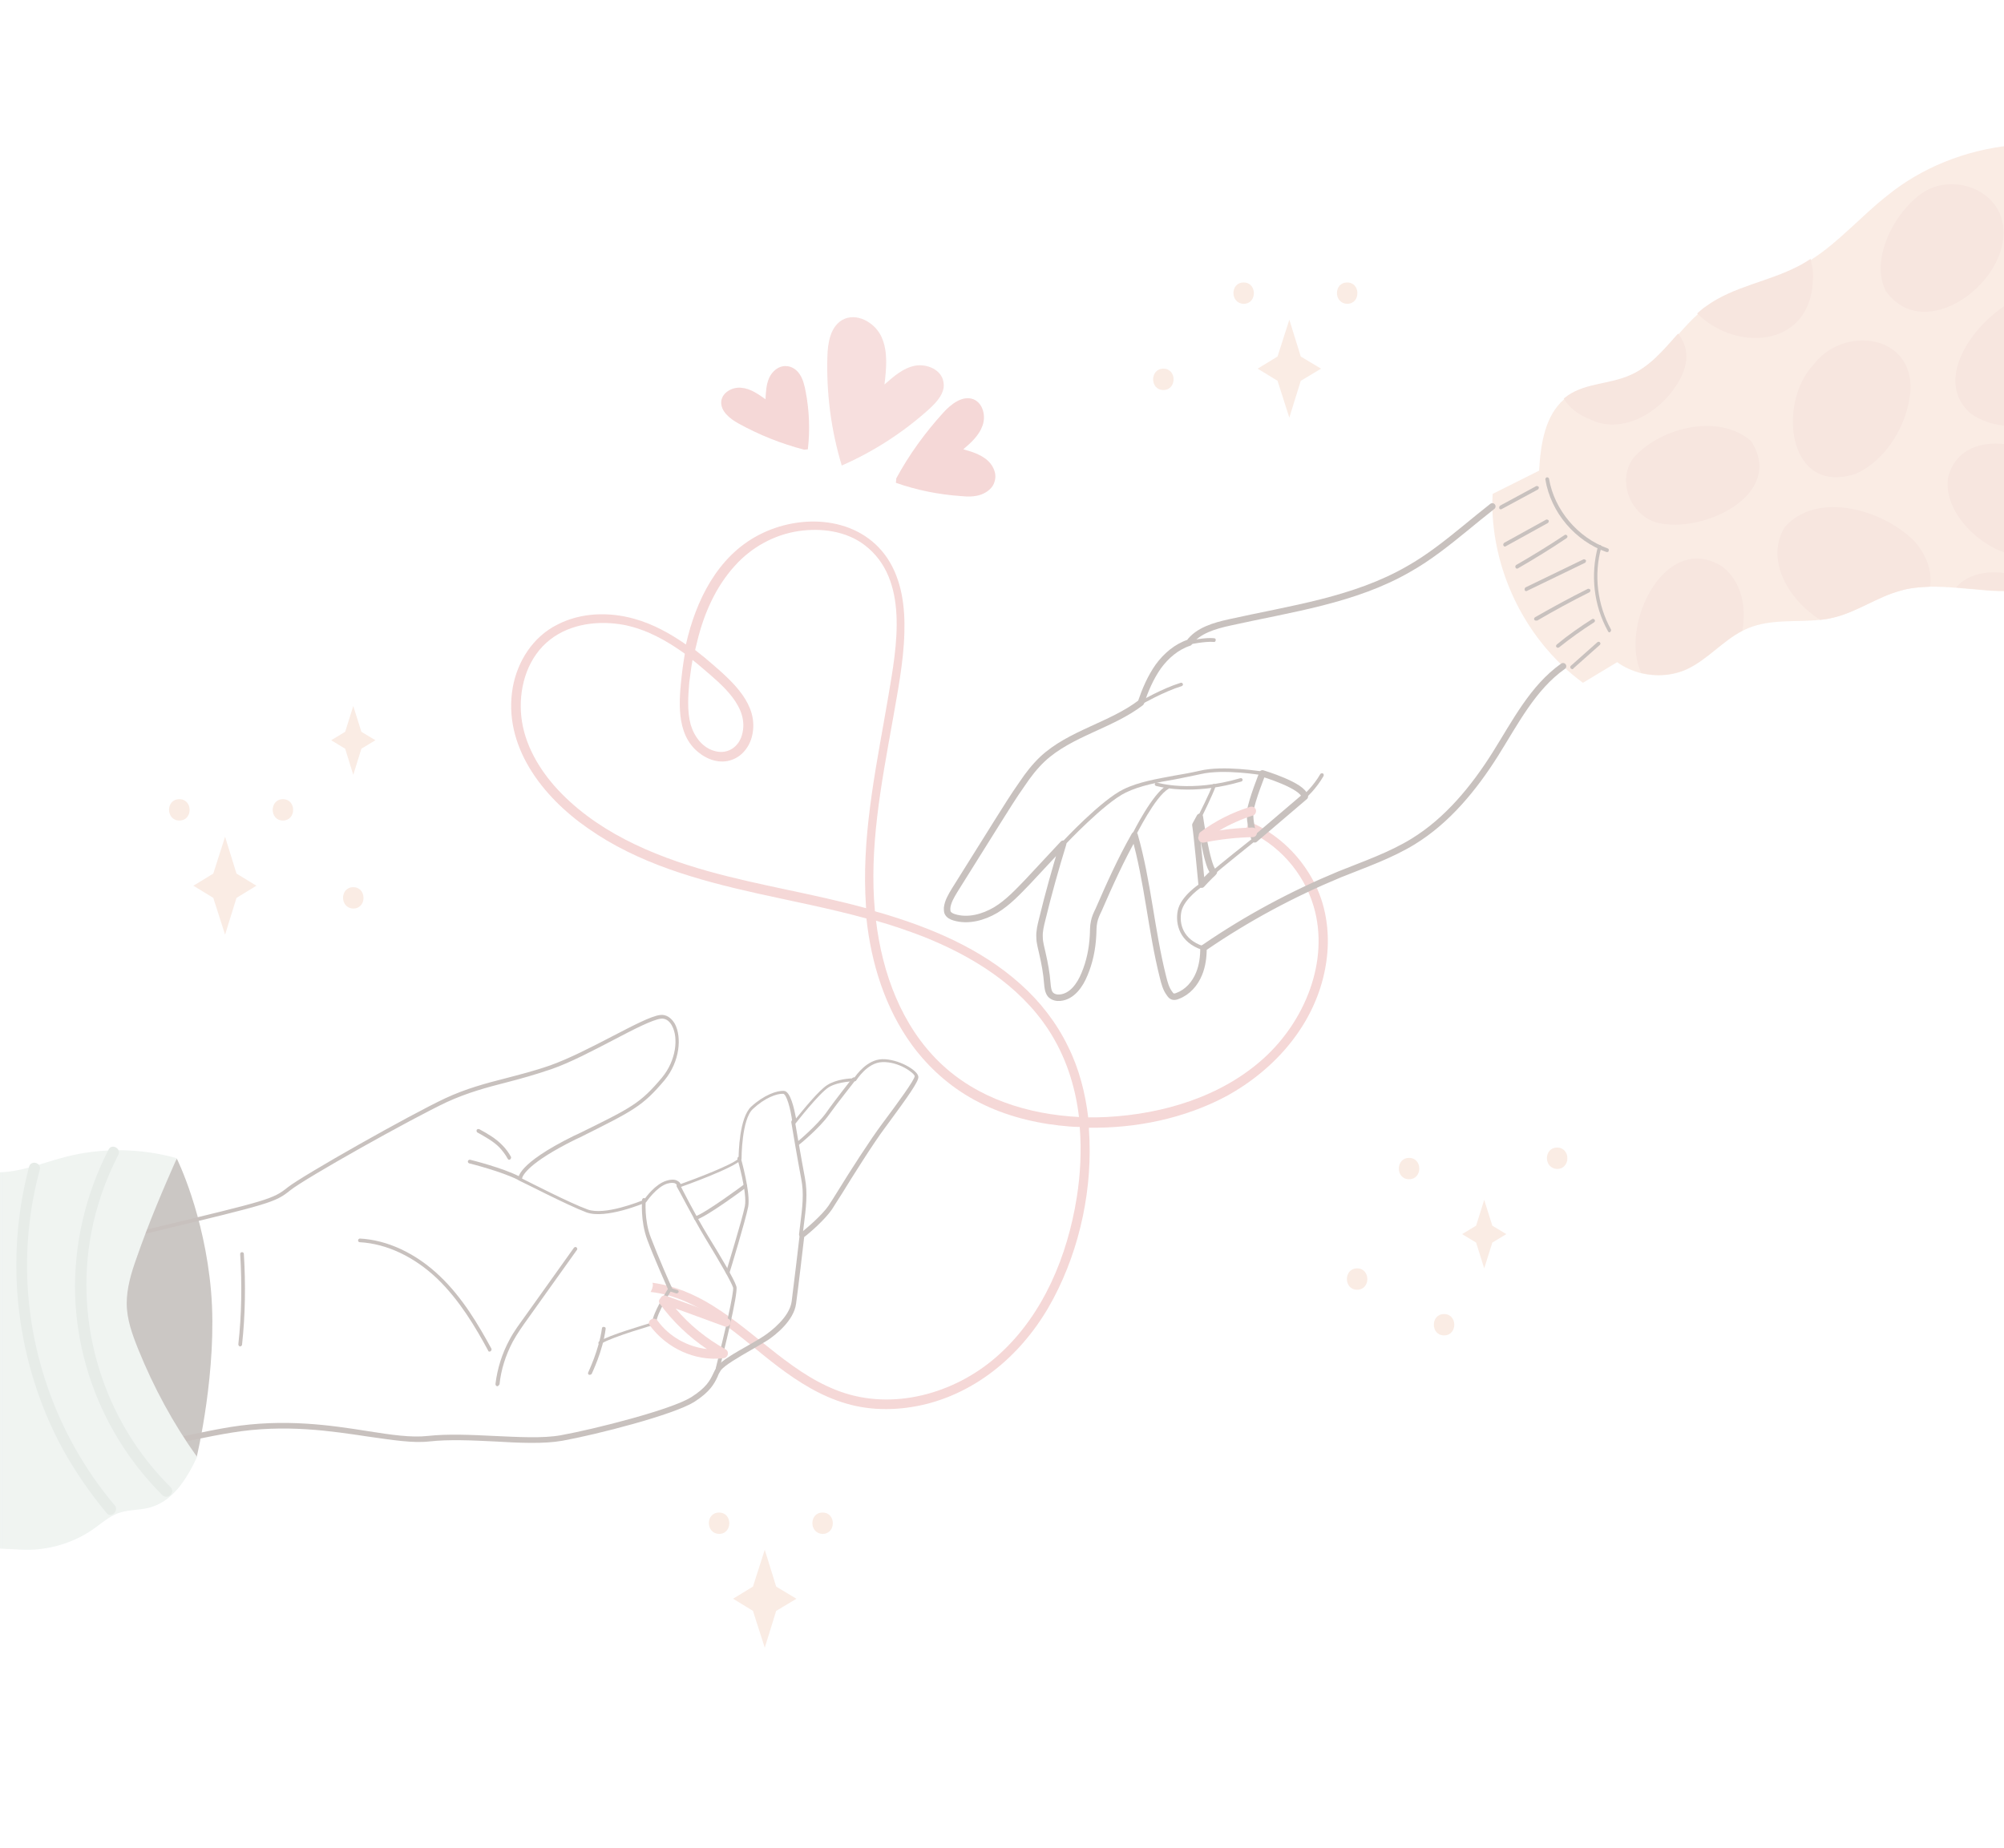 <svg width="309" height="285" viewBox="0 0 309 285" fill="none" xmlns="http://www.w3.org/2000/svg">
<g opacity="0.3">
<g clip-path="url(#clip0_314_418)">
<path d="M204.372 149.161C205.111 145.128 204.77 140.868 203.123 137.119C201.532 133.597 199.033 130.587 195.795 128.428C194.773 127.747 193.637 127.122 192.501 126.667C192.444 127.008 192.387 127.349 192.217 127.69C192.16 127.803 192.103 127.917 192.046 128.031C197.045 130.075 201.021 134.563 202.555 139.788C205.054 148.252 201.135 157.567 194.83 163.247C188.297 169.155 179.323 171.824 170.632 172.279C169.667 172.336 168.758 172.336 167.792 172.336C167.338 168.53 166.372 164.781 164.668 161.373C162.907 157.738 160.351 154.443 157.341 151.774C151.206 146.264 143.424 143.026 135.642 140.754C135.415 140.697 135.131 140.64 134.904 140.527C133.995 130.757 135.87 121.044 137.574 111.501C138.369 106.9 139.335 102.186 139.448 97.528C139.562 93.609 139.051 89.462 136.835 86.111C132.462 79.579 123.43 79.124 116.955 82.533C110.65 85.827 107.299 92.586 105.765 99.403C103.322 97.698 100.653 96.222 97.756 95.427C93.893 94.347 89.576 94.461 85.941 96.335C82.192 98.21 79.807 101.959 79.068 105.992C77.478 115.023 83.669 122.918 90.656 127.747C98.381 133.199 107.639 135.756 116.784 137.8C122.408 139.05 128.031 140.129 133.598 141.663C134.336 148.593 136.495 155.522 140.641 161.203C143.197 164.667 146.435 167.564 150.184 169.609C154.217 171.824 158.761 173.074 163.305 173.585C164.384 173.699 165.406 173.813 166.486 173.813C166.77 177.448 166.599 181.083 166.031 184.662C164.611 193.636 160.919 202.668 154.103 208.859C147.855 214.596 138.539 217.493 130.303 214.88C122.465 212.381 116.841 205.678 109.968 201.418C107.071 199.6 103.947 198.294 100.596 197.84C100.596 197.896 100.653 197.953 100.653 198.01C100.71 198.464 100.539 198.862 100.312 199.26C108.037 200.112 114.001 206.246 119.908 210.733C123.146 213.176 126.554 215.334 130.474 216.47C134.506 217.663 138.823 217.55 142.913 216.527C151.547 214.312 158.363 208.007 162.453 200.225C166.599 192.387 168.531 183.014 167.906 174.21C167.906 174.097 167.906 173.983 167.906 173.926C175.176 174.04 182.617 172.506 189.036 169.098C196.761 164.895 202.839 157.795 204.372 149.161ZM109.287 134.392C100.539 131.95 91.621 128.144 85.487 121.214C82.704 118.033 80.545 114.057 80.318 109.74C80.091 105.651 81.454 101.277 84.805 98.664C87.986 96.165 92.36 95.654 96.279 96.392C99.687 97.074 102.754 98.778 105.595 100.823C105.424 101.902 105.254 102.924 105.14 104.004C104.686 107.98 104.174 113.149 107.639 115.989C109.059 117.181 111.047 117.863 112.865 117.181C114.626 116.557 115.762 114.853 116.046 113.092C116.841 108.661 113.092 105.253 110.082 102.64C109.116 101.788 108.151 100.993 107.185 100.255C107.299 99.8 107.412 99.346 107.526 98.835C108.548 94.631 110.366 90.485 113.32 87.247C115.876 84.407 119.34 82.476 123.146 81.908C126.668 81.397 130.474 81.908 133.314 84.066C140.243 89.349 138.255 99.8 137.006 107.184C135.302 117.295 133.03 127.519 133.427 137.857C133.484 138.596 133.484 139.334 133.541 140.072C125.475 137.857 117.239 136.608 109.287 134.392ZM106.787 101.788C107.355 102.243 107.923 102.697 108.435 103.151C111.275 105.594 115.648 109.059 114.399 113.376C113.888 115.193 112.24 116.329 110.366 115.875C108.378 115.421 107.071 113.66 106.503 111.785C105.935 109.684 106.106 107.412 106.276 105.253C106.447 104.117 106.56 102.924 106.787 101.788ZM144.958 163.929C138.994 158.192 136.04 150.069 135.074 142.004C137.517 142.685 139.959 143.537 142.345 144.446C149.9 147.457 157.113 151.887 161.658 158.817C164.327 162.907 165.804 167.508 166.372 172.279C158.533 171.881 150.695 169.439 144.958 163.929Z" fill="#DD7C79"/>
<mask id="mask0_314_418" style="mask-type:luminance" maskUnits="userSpaceOnUse" x="-1" y="0" width="285" height="285">
<path d="M283.042 0H-0.966V284.007H283.042V0Z" fill="white"/>
</mask>
<g mask="url(#mask0_314_418)">
<path d="M27.264 178.697C27.264 178.697 31.524 187.218 32.547 199.203C33.569 211.188 30.332 224.707 30.332 224.707C30.332 224.707 15.223 210.279 17.381 200.396C19.596 190.512 27.264 178.697 27.264 178.697Z" fill="#52433A"/>
<path d="M37.034 207.666C36.977 207.609 36.977 207.666 37.034 207.666C36.864 207.666 36.75 207.496 36.75 207.325C37.261 202.724 37.318 198.067 37.034 193.409C37.034 193.239 37.148 193.125 37.318 193.125C37.488 193.125 37.602 193.239 37.602 193.409C37.886 198.067 37.829 202.781 37.318 207.439C37.261 207.553 37.148 207.666 37.034 207.666Z" fill="#483026"/>
<path d="M75.488 208.461C75.374 208.461 75.261 208.405 75.261 208.291C73.33 204.712 70.887 200.566 67.422 197.215C63.844 193.807 59.584 191.819 55.494 191.591C55.324 191.591 55.21 191.478 55.21 191.307C55.21 191.137 55.38 191.023 55.494 191.023C59.754 191.251 64.128 193.295 67.82 196.817C71.342 200.168 73.784 204.372 75.772 208.007C75.829 208.121 75.772 208.291 75.659 208.405C75.545 208.461 75.488 208.461 75.488 208.461Z" fill="#483026"/>
<path d="M76.681 213.801C76.511 213.801 76.397 213.63 76.397 213.46C76.681 211.074 77.42 208.745 78.556 206.644C79.237 205.337 80.146 204.144 80.998 202.952L88.496 192.443C88.61 192.33 88.78 192.273 88.894 192.387C89.007 192.5 89.064 192.671 88.951 192.784L81.453 203.292C80.601 204.485 79.749 205.678 79.067 206.928C77.988 208.973 77.249 211.245 77.022 213.517C76.909 213.687 76.795 213.801 76.681 213.801Z" fill="#483026"/>
<path d="M80.033 182.049C79.976 182.049 79.919 182.049 79.919 181.992C77.363 180.685 72.422 179.436 72.365 179.436C72.195 179.379 72.138 179.265 72.138 179.095C72.195 178.925 72.308 178.868 72.478 178.868C72.706 178.925 77.534 180.117 80.147 181.481C80.26 181.537 80.317 181.708 80.26 181.878C80.26 181.992 80.147 182.049 80.033 182.049Z" fill="#483026"/>
<path d="M78.499 178.868C78.386 178.868 78.329 178.811 78.272 178.697C77.931 178.073 77.534 177.561 77.079 177.05C76.114 176.028 74.807 175.346 73.614 174.665C73.501 174.608 73.444 174.437 73.501 174.267C73.558 174.153 73.728 174.097 73.898 174.153C75.148 174.835 76.454 175.573 77.477 176.653C77.988 177.164 78.442 177.789 78.783 178.413C78.84 178.527 78.783 178.697 78.67 178.811C78.613 178.868 78.556 178.868 78.499 178.868Z" fill="#483026"/>
<path d="M-30.56 236.181C-30.674 236.181 -30.787 236.067 -30.844 235.953C-30.901 235.783 -30.787 235.669 -30.617 235.612C-30.106 235.499 21.981 222.321 35.443 220.106C43.85 218.742 51.007 219.822 56.744 220.731C60.322 221.299 63.446 221.753 65.946 221.469C69.07 221.128 72.648 221.299 76.17 221.469C80.032 221.639 83.668 221.867 86.508 221.355C91.79 220.39 103.435 217.436 106.559 215.505C108.888 214.028 109.456 212.949 109.967 211.869C110.137 211.529 110.251 211.245 110.478 210.904C111.046 209.938 113.375 208.632 115.476 207.439C116.442 206.871 117.351 206.36 117.919 205.962C118.828 205.337 121.725 203.179 122.065 200.736C122.349 198.578 123.315 190.455 123.315 190.342C123.315 190.285 123.372 190.171 123.429 190.171C124.281 189.547 126.78 187.388 127.746 185.968C128.03 185.57 128.541 184.718 129.222 183.639C131.04 180.685 134.164 175.801 136.039 173.301L136.209 173.074C138.367 170.177 141.037 166.542 141.037 165.974C140.98 165.519 138.595 163.702 136.039 163.815C133.71 163.872 132.062 166.599 132.006 166.656C131.949 166.769 131.835 166.769 131.779 166.769C131.779 166.769 129.336 166.769 127.802 167.678C126.269 168.644 122.747 173.188 122.69 173.244C122.633 173.358 122.52 173.358 122.406 173.358C122.293 173.301 122.236 173.244 122.179 173.131C121.895 170.802 121.213 168.7 120.759 168.7C119.793 168.644 117.919 169.325 116.101 171.029C114.34 172.62 114.34 178.641 114.34 178.697C114.34 178.754 114.34 178.811 114.284 178.868C113.204 180.117 105.65 182.844 104.798 183.128C104.741 183.128 104.627 183.128 104.571 183.128C104.514 183.071 104.457 183.014 104.457 182.958C104.457 182.958 104.4 182.73 104.173 182.56C103.889 182.39 103.435 182.39 102.867 182.56C101.219 183.071 99.686 185.343 99.686 185.343C99.629 185.4 99.629 185.4 99.572 185.457C99.345 185.57 93.381 188.07 90.427 186.99C87.53 185.911 80.43 182.219 80.089 182.106C80.032 182.049 79.976 181.992 79.919 181.935C79.862 181.708 79.635 179.549 88.496 175.176L89.121 174.892C97.47 170.802 98.72 170.177 102.071 166.201C104.287 163.531 104.627 160.01 103.605 158.192C103.378 157.738 102.81 156.999 101.901 157.113C100.594 157.283 97.811 158.703 94.573 160.407C91.506 161.998 87.985 163.872 85.031 164.895C82.532 165.747 80.316 166.372 78.101 166.94C74.977 167.735 72.08 168.53 68.956 169.95C63.389 172.563 47.087 181.708 44.759 183.582C42.43 185.457 41.748 185.627 23.856 189.944L19.823 190.91C-1.535 196.079 -40.387 193.125 -40.784 193.125C-40.955 193.125 -41.068 192.955 -41.068 192.841C-41.068 192.671 -40.898 192.557 -40.784 192.557C-40.387 192.614 -1.591 195.511 19.652 190.342L23.685 189.376C41.407 185.116 42.089 184.946 44.361 183.128C46.747 181.253 63.105 171.995 68.672 169.382C71.853 167.905 74.807 167.11 77.931 166.315C80.089 165.747 82.361 165.179 84.804 164.327C87.701 163.304 91.222 161.487 94.29 159.896C97.584 158.192 100.367 156.715 101.787 156.545C102.696 156.431 103.491 156.942 104.059 157.908C105.139 159.953 104.855 163.702 102.469 166.599C99.061 170.632 97.754 171.256 89.348 175.46L88.723 175.744C81.509 179.322 80.6 181.253 80.487 181.765C81.623 182.333 87.928 185.57 90.597 186.536C93.21 187.502 98.55 185.343 99.288 185.059C99.572 184.662 101.049 182.617 102.753 182.106C103.491 181.878 104.116 181.878 104.514 182.162C104.741 182.276 104.855 182.446 104.968 182.617C107.354 181.765 112.864 179.663 113.886 178.697C113.886 177.789 114 172.392 115.817 170.688C117.805 168.871 119.793 168.189 120.873 168.246C121.895 168.303 122.463 171.029 122.747 172.506C123.77 171.256 126.269 168.132 127.575 167.337C128.995 166.428 131.097 166.315 131.665 166.315C132.062 165.747 133.71 163.418 136.039 163.361C138.481 163.304 141.548 165.065 141.605 166.087C141.662 166.769 140.072 169.041 136.72 173.585L136.55 173.812C134.675 176.312 131.608 181.197 129.79 184.15C129.109 185.23 128.541 186.082 128.314 186.479C127.291 188.013 124.906 190.115 123.997 190.796C123.883 191.819 123.031 199.089 122.747 201.077C122.406 203.69 119.566 205.905 118.373 206.701C117.749 207.098 116.84 207.609 115.874 208.177C114 209.257 111.614 210.62 111.103 211.415C110.932 211.699 110.762 211.983 110.648 212.324C110.137 213.403 109.512 214.653 107.013 216.243C103.775 218.231 92.074 221.242 86.735 222.207C83.838 222.719 80.146 222.548 76.284 222.321C72.819 222.151 69.24 221.98 66.173 222.321C63.617 222.605 60.493 222.094 56.857 221.583C51.12 220.731 44.02 219.594 35.727 220.958C22.265 223.116 -29.765 236.294 -30.276 236.408C-30.503 236.181 -30.56 236.181 -30.56 236.181Z" fill="#483026"/>
<path d="M92.529 207.382C92.415 207.382 92.358 207.325 92.302 207.269C92.245 207.155 92.245 206.985 92.415 206.871C93.949 205.905 99.459 204.315 100.538 203.974C100.765 202.327 102.583 199.487 102.98 198.805C102.639 198.01 100.765 193.807 99.799 191.194C98.72 188.297 99.004 185.23 99.004 185.059C99.004 184.889 99.174 184.775 99.288 184.775C99.459 184.775 99.572 184.946 99.572 185.059C99.572 185.116 99.288 188.183 100.367 190.91C101.447 193.75 103.548 198.578 103.605 198.578C103.662 198.692 103.662 198.748 103.605 198.862C103.605 198.919 101.276 202.44 101.163 204.088C101.163 204.201 101.049 204.315 100.935 204.315C100.879 204.315 94.403 206.189 92.756 207.212C92.642 207.382 92.586 207.382 92.529 207.382Z" fill="#483026"/>
<path d="M90.938 212.04C90.882 212.04 90.882 212.04 90.825 212.04C90.711 211.983 90.597 211.813 90.711 211.642C90.711 211.585 92.358 208.234 92.813 204.883C92.813 204.713 92.983 204.599 93.154 204.656C93.324 204.656 93.438 204.826 93.381 204.997C92.926 208.461 91.279 211.756 91.222 211.926C91.109 211.983 91.052 212.04 90.938 212.04Z" fill="#483026"/>
<path d="M102.583 206.473C102.526 206.473 102.413 206.417 102.356 206.36L100.595 204.372C100.481 204.258 100.481 204.088 100.595 203.974C100.709 203.861 100.879 203.861 100.993 203.974L102.753 205.962C102.867 206.076 102.867 206.246 102.753 206.36C102.697 206.473 102.64 206.473 102.583 206.473Z" fill="#483026"/>
<path d="M104.343 199.487H104.287L103.207 199.146C103.037 199.089 102.98 198.919 103.037 198.805C103.094 198.635 103.264 198.578 103.378 198.635L104.457 198.976C104.627 199.032 104.684 199.203 104.627 199.316C104.571 199.373 104.457 199.487 104.343 199.487Z" fill="#483026"/>
<path d="M110.649 211.358H110.592C110.421 211.302 110.365 211.188 110.365 211.017C111.785 205.451 113.205 199.203 113.034 198.578C112.75 197.726 111.217 194.999 108.717 190.91C106.9 187.899 104.4 183.014 104.344 183.014C104.287 182.901 104.344 182.73 104.457 182.617C104.571 182.56 104.741 182.617 104.855 182.73C104.855 182.787 107.354 187.672 109.172 190.626C110.989 193.579 113.205 197.272 113.545 198.408C113.886 199.487 111.387 209.257 110.933 211.188C110.933 211.301 110.819 211.358 110.649 211.358Z" fill="#483026"/>
<path d="M112.182 196.533H112.125C111.955 196.476 111.898 196.306 111.955 196.192C111.955 196.135 114.454 188.07 114.852 186.025C115.249 183.98 113.716 178.811 113.716 178.754C113.659 178.584 113.773 178.47 113.886 178.413C114.057 178.357 114.17 178.47 114.227 178.584C114.284 178.811 115.761 183.98 115.363 186.138C114.965 188.183 112.58 196.022 112.466 196.363C112.409 196.476 112.296 196.533 112.182 196.533Z" fill="#483026"/>
<path d="M123.486 190.739C123.315 190.739 123.202 190.569 123.202 190.399C123.258 189.887 123.315 189.433 123.372 188.979C123.713 186.252 123.997 184.094 123.542 181.822C123.031 179.152 122.009 173.131 122.009 173.074C122.009 172.904 122.066 172.79 122.236 172.733C122.406 172.733 122.52 172.79 122.577 172.96C122.577 173.017 123.599 178.981 124.11 181.651C124.565 184.037 124.281 186.309 123.94 188.979C123.883 189.433 123.826 189.887 123.77 190.399C123.77 190.626 123.656 190.739 123.486 190.739Z" fill="#483026"/>
<path d="M122.918 176.766C122.861 176.766 122.748 176.709 122.691 176.653C122.577 176.539 122.634 176.369 122.748 176.255C122.804 176.255 125.985 173.585 127.405 171.597C128.825 169.552 131.438 166.315 131.438 166.258C131.552 166.144 131.722 166.144 131.836 166.201C131.949 166.315 132.006 166.485 131.893 166.599C131.893 166.656 129.28 169.893 127.86 171.881C126.44 173.926 123.259 176.539 123.088 176.653C123.032 176.766 122.975 176.766 122.918 176.766Z" fill="#483026"/>
<path d="M107.297 188.183C107.184 188.183 107.07 188.126 107.013 187.956C106.956 187.786 107.07 187.672 107.184 187.615C108.774 187.104 114.681 182.73 114.738 182.674C114.852 182.56 115.022 182.617 115.136 182.73C115.249 182.844 115.193 183.014 115.079 183.128C114.852 183.298 109.058 187.615 107.354 188.127L107.297 188.183Z" fill="#483026"/>
<path d="M112.125 203.292C108.944 202.156 105.82 200.964 102.639 199.828C102.298 199.714 101.958 199.941 101.844 200.225C101.617 200.452 101.503 200.736 101.73 201.077C103.718 203.804 106.218 206.189 109.001 208.064C105.99 207.723 103.15 206.133 101.39 203.69C100.878 202.952 99.629 203.69 100.197 204.429C102.81 207.95 107.183 209.995 111.557 209.484C112.239 209.427 112.523 208.518 111.898 208.121C108.944 206.473 106.331 204.372 104.173 201.816C106.729 202.724 109.285 203.69 111.784 204.599C112.125 204.713 112.579 204.429 112.636 204.088C112.75 203.747 112.523 203.463 112.125 203.292Z" fill="#DD7C79"/>
<path d="M30.388 224.707C28.741 228.228 26.582 231.636 22.947 232.545C21.357 232.943 19.709 232.829 18.176 233.397C16.813 233.908 15.733 234.874 14.54 235.726C11.7 237.771 8.179 238.907 4.714 239.021C1.76 239.077 -1.307 238.453 -4.204 239.191C-8.634 240.327 -11.531 244.417 -15.053 247.314C-19.767 251.233 -28.288 253.335 -34.422 252.994C-38.91 233.284 -43.227 207.609 -47.714 187.956C-44.476 187.274 -41.636 185.627 -38.171 183.81C-33.059 181.14 -28.004 178.073 -22.324 176.993C-18.234 176.255 -13.974 176.539 -10.111 177.902C-7.328 178.868 -4.715 180.402 -1.761 180.742C2.215 181.197 6.077 179.493 9.94 178.47C15.563 176.993 21.641 177.05 27.264 178.641C25.162 183.412 23.004 188.41 21.016 194.147C20.221 196.363 19.539 198.692 19.539 201.02C19.539 203.463 20.391 205.792 21.3 208.064C23.686 213.971 26.696 219.538 30.388 224.707Z" fill="#CBD9D1"/>
<path d="M26.299 229.364C16.018 219.197 11.36 204.258 14.087 190.058C14.882 185.911 16.302 181.878 18.233 178.129C18.744 177.164 17.267 176.312 16.756 177.277C13.178 184.207 11.36 191.989 11.587 199.771C11.815 207.155 13.916 214.482 17.608 220.901C19.653 224.479 22.152 227.717 25.049 230.614C25.901 231.352 27.094 230.16 26.299 229.364Z" fill="#ADBFB2"/>
<path d="M17.664 232.148C8.519 221.299 3.691 207.269 4.202 193.068C4.373 188.808 4.998 184.548 6.134 180.401C6.418 179.322 4.77 178.868 4.486 179.947C0.624 194.545 2.498 210.279 9.712 223.571C11.643 227.035 13.915 230.33 16.471 233.397C17.153 234.192 18.403 232.943 17.664 232.148Z" fill="#ADBFB2"/>
</g>
<path d="M309.965 22.437L316.782 89.519C315.93 89.974 314.964 90.314 313.998 90.598C311.499 91.223 308.773 91.28 306.16 91.053C304.626 90.939 303.149 90.769 301.616 90.655C300.252 90.542 298.946 90.485 297.639 90.485C296.106 90.542 294.515 90.655 293.039 91.11C289.46 92.075 286.336 94.404 282.701 95.256C282.019 95.427 281.337 95.54 280.713 95.597C276.964 95.995 273.044 95.427 269.523 96.903C269.239 97.017 268.955 97.13 268.671 97.301C265.603 98.891 263.275 101.731 260.151 103.208C257.935 104.231 255.379 104.401 253.05 103.833C251.744 103.492 250.437 102.924 249.358 102.129C247.597 103.208 245.837 104.231 244.076 105.31C242.996 104.515 241.974 103.663 241.008 102.754C234.306 96.449 230.273 87.361 230.103 78.159C230.103 77.477 230.103 76.796 230.159 76.171C232.545 74.978 234.931 73.785 237.316 72.592C237.544 68.503 238.225 64.129 241.179 61.573C241.406 61.402 241.633 61.232 241.86 61.062C244.644 59.187 248.279 59.358 251.346 57.994C254.414 56.688 256.515 54.132 258.787 51.576C259.753 50.496 260.719 49.417 261.798 48.452C262.252 48.054 262.707 47.656 263.218 47.316C267.364 44.305 272.76 43.567 277.361 41.181C278.043 40.84 278.668 40.443 279.293 40.045C283.553 37.319 286.961 33.343 290.937 30.218C296.276 25.845 303.036 23.175 309.965 22.437Z" fill="#EEBFA6"/>
<path d="M231.409 78.556C231.295 78.556 231.181 78.5 231.181 78.386C231.125 78.272 231.181 78.102 231.295 77.989L236.862 74.978C236.975 74.921 237.146 74.978 237.259 75.092C237.316 75.205 237.259 75.376 237.146 75.489L231.579 78.5C231.465 78.556 231.465 78.556 231.409 78.556Z" fill="#483026"/>
<path d="M247.825 85.145C247.768 85.145 247.768 85.145 247.711 85.145C242.883 83.441 239.134 79.068 238.282 73.956C238.282 73.785 238.339 73.671 238.509 73.615C238.68 73.615 238.793 73.671 238.85 73.842C239.645 78.613 243.281 82.93 247.882 84.577C248.052 84.634 248.109 84.805 248.052 84.918C248.052 85.089 247.938 85.145 247.825 85.145Z" fill="#483026"/>
<path d="M248.165 97.528C248.052 97.528 247.995 97.471 247.938 97.358C245.723 93.382 245.212 88.61 246.405 84.237C246.461 84.066 246.575 84.009 246.745 84.066C246.916 84.123 246.973 84.293 246.916 84.407C245.723 88.61 246.291 93.268 248.393 97.074C248.449 97.187 248.393 97.358 248.279 97.471C248.222 97.528 248.222 97.528 248.165 97.528Z" fill="#483026"/>
<path d="M232.034 84.293C231.92 84.293 231.863 84.237 231.806 84.123C231.75 84.009 231.806 83.839 231.92 83.725L238.395 80.147C238.509 80.09 238.679 80.147 238.793 80.26C238.85 80.374 238.793 80.544 238.679 80.658L232.204 84.237C232.147 84.293 232.09 84.293 232.034 84.293Z" fill="#483026"/>
<path d="M233.908 87.701C233.794 87.701 233.737 87.645 233.68 87.531C233.624 87.417 233.624 87.247 233.794 87.133C236.35 85.657 238.849 84.123 241.235 82.532C241.349 82.419 241.519 82.476 241.633 82.589C241.746 82.703 241.689 82.873 241.576 82.987C239.133 84.634 236.634 86.168 234.078 87.645C234.021 87.701 233.964 87.701 233.908 87.701Z" fill="#483026"/>
<path d="M235.328 91.166C235.214 91.166 235.1 91.11 235.1 90.996C235.044 90.882 235.1 90.712 235.214 90.598L244.132 86.281C244.245 86.225 244.416 86.281 244.529 86.395C244.586 86.509 244.529 86.679 244.416 86.793L235.498 91.11C235.441 91.166 235.384 91.166 235.328 91.166Z" fill="#483026"/>
<path d="M236.805 95.71C236.692 95.71 236.635 95.654 236.578 95.597C236.521 95.483 236.521 95.313 236.692 95.199C239.361 93.666 242.088 92.189 244.814 90.826C244.928 90.769 245.098 90.826 245.212 90.939C245.269 91.053 245.212 91.223 245.098 91.337C242.372 92.7 239.645 94.177 237.032 95.71C236.862 95.71 236.862 95.71 236.805 95.71Z" fill="#483026"/>
<path d="M240.213 99.914C240.156 99.914 240.043 99.857 239.986 99.8C239.872 99.687 239.929 99.516 240.043 99.403C241.747 97.983 243.621 96.676 245.496 95.483C245.609 95.427 245.78 95.427 245.893 95.597C245.95 95.71 245.95 95.881 245.78 95.995C243.905 97.187 242.087 98.494 240.383 99.857C240.327 99.857 240.27 99.914 240.213 99.914Z" fill="#483026"/>
<path d="M242.429 103.208C242.372 103.208 242.258 103.151 242.201 103.095C242.088 102.981 242.088 102.811 242.201 102.697L246.291 99.062C246.405 98.948 246.575 98.948 246.689 99.062C246.802 99.175 246.802 99.346 246.689 99.459L242.599 103.095C242.599 103.151 242.542 103.208 242.429 103.208Z" fill="#483026"/>
<path d="M187.16 134.847C187.103 134.847 186.99 134.79 186.933 134.733C186.819 134.619 186.819 134.449 186.933 134.335C187.501 133.767 193.011 129.394 193.238 129.223C193.351 129.11 193.522 129.167 193.635 129.28C193.749 129.394 193.692 129.564 193.579 129.678C193.522 129.735 187.898 134.222 187.33 134.79C187.274 134.79 187.217 134.847 187.16 134.847Z" fill="#483026"/>
<path d="M163.872 130.416C163.815 130.416 163.758 130.416 163.701 130.359C163.588 130.246 163.588 130.075 163.701 129.962C163.929 129.678 169.836 123.373 173.244 121.726C175.573 120.59 178.356 120.135 181.083 119.624C182.446 119.397 183.696 119.169 184.945 118.885C188.637 117.977 194.488 118.999 194.772 118.999C194.942 118.999 195.056 119.169 194.999 119.34C194.999 119.51 194.829 119.624 194.658 119.567C194.601 119.567 188.694 118.545 185.116 119.397C183.866 119.681 182.616 119.908 181.253 120.192C178.583 120.646 175.8 121.158 173.585 122.237C170.29 123.827 164.269 130.246 164.213 130.303C163.985 130.359 163.929 130.416 163.872 130.416Z" fill="#483026"/>
<path d="M174.834 129.053C174.778 129.053 174.721 129.053 174.721 128.996C174.607 128.939 174.55 128.769 174.607 128.599C174.721 128.371 177.731 122.35 179.89 121.158C180.003 121.101 180.174 121.158 180.287 121.271C180.344 121.385 180.287 121.555 180.174 121.669C178.129 122.805 175.175 128.826 175.118 128.883C175.005 128.996 174.891 129.053 174.834 129.053Z" fill="#483026"/>
<path d="M183.127 121.782C180.117 121.782 178.356 121.214 178.242 121.214C178.072 121.158 178.015 120.987 178.072 120.874C178.129 120.703 178.299 120.646 178.413 120.703C178.47 120.703 183.525 122.294 191.25 120.022C191.42 119.965 191.534 120.078 191.591 120.192C191.648 120.362 191.534 120.476 191.42 120.533C188.126 121.498 185.286 121.782 183.127 121.782Z" fill="#483026"/>
<path d="M185.002 126.27C184.946 126.27 184.889 126.27 184.889 126.213C184.775 126.156 184.718 125.986 184.775 125.815C184.775 125.758 186.593 122.237 186.934 121.101C186.99 120.93 187.161 120.874 187.274 120.93C187.445 120.987 187.502 121.158 187.445 121.271C187.047 122.464 185.343 125.929 185.286 126.042C185.173 126.213 185.116 126.27 185.002 126.27Z" fill="#483026"/>
<path d="M201.19 123.146C201.134 123.146 201.02 123.089 200.963 123.032C200.85 122.918 200.85 122.748 200.963 122.634C200.963 122.634 202.497 121.271 203.576 119.397C203.633 119.283 203.803 119.226 203.974 119.283C204.087 119.34 204.144 119.51 204.087 119.681C202.951 121.669 201.418 123.032 201.361 123.089C201.304 123.089 201.247 123.146 201.19 123.146Z" fill="#483026"/>
<path d="M175.914 108.661C175.8 108.661 175.743 108.604 175.686 108.548C175.63 108.434 175.63 108.264 175.8 108.15C175.914 108.093 179.265 106.162 182.048 105.31C182.218 105.253 182.332 105.367 182.389 105.48C182.446 105.651 182.332 105.764 182.218 105.821C179.435 106.673 176.084 108.604 176.084 108.604C176.027 108.604 175.97 108.661 175.914 108.661Z" fill="#483026"/>
<path d="M183.298 99.403C183.184 99.403 183.071 99.289 183.014 99.175C182.957 99.005 183.071 98.891 183.241 98.835C183.355 98.835 185.854 98.266 187.217 98.437C187.388 98.437 187.501 98.607 187.444 98.778C187.444 98.948 187.274 99.062 187.103 99.005C185.854 98.891 183.355 99.403 183.355 99.403C183.355 99.403 183.355 99.403 183.298 99.403Z" fill="#483026"/>
<path d="M185.456 146.491C185.399 146.491 185.399 146.491 185.342 146.491C181.877 145.355 181.196 142.515 181.593 140.47C182.048 138.198 184.944 136.324 185.058 136.267C185.172 136.21 185.342 136.21 185.456 136.324C185.569 136.437 185.513 136.608 185.399 136.721C185.399 136.721 182.616 138.539 182.161 140.584C181.764 142.515 182.445 144.901 185.513 145.923C185.683 145.98 185.74 146.15 185.683 146.264C185.683 146.377 185.569 146.491 185.456 146.491Z" fill="#483026"/>
<path d="M230.102 78.102C228.682 79.238 227.319 80.317 225.956 81.453C223.173 83.725 220.332 85.997 217.208 87.758C208.859 92.586 199.032 93.893 189.603 95.995C187.274 96.506 184.718 97.244 183.355 99.119C181.423 99.743 179.776 101.163 178.583 102.811C177.391 104.515 176.595 106.389 175.914 108.377C171.313 111.899 165.008 113.092 160.748 117.068C159.555 118.204 158.532 119.51 157.624 120.874C156.26 122.805 155.068 124.736 153.818 126.724C151.603 130.246 149.387 133.824 147.172 137.346C146.661 138.198 146.15 139.05 146.036 140.016C146.036 140.243 146.036 140.527 146.093 140.697C146.263 141.152 146.775 141.379 147.172 141.492C149.274 142.117 151.603 141.492 153.534 140.356C155.408 139.22 156.942 137.573 158.476 135.983C160.293 134.051 162.111 132.063 163.929 130.132C162.736 133.995 161.657 137.857 160.691 141.833C160.464 142.742 160.237 143.651 160.293 144.56C160.293 145.412 160.577 146.264 160.748 147.116C161.089 148.593 161.373 150.126 161.486 151.66C161.543 152.285 161.6 152.966 161.997 153.421C162.395 153.818 162.963 153.932 163.474 153.875C165.292 153.705 166.541 151.944 167.223 150.24C168.018 148.365 168.416 146.377 168.53 144.389C168.586 143.651 168.53 142.913 168.7 142.174C168.814 141.549 169.098 140.924 169.382 140.356C171.086 136.437 172.846 132.518 174.948 128.826C176.993 135.983 177.504 143.481 179.322 150.694C179.549 151.603 179.776 152.512 180.344 153.25C180.458 153.421 180.628 153.648 180.855 153.705C181.083 153.762 181.367 153.705 181.594 153.591C183.127 153.023 184.264 151.717 184.888 150.183C185.4 148.933 185.57 147.57 185.57 146.207C185.684 146.15 185.797 146.093 185.854 146.037C192.329 141.606 199.316 137.857 206.587 134.847C210.392 133.313 214.368 131.95 217.89 129.791C223.173 126.554 227.262 121.555 230.557 116.329C233.624 111.444 236.35 106.048 241.008 102.754M186.592 135.074C186.138 135.528 185.684 135.983 185.286 136.437C185.286 136.437 184.548 128.599 184.32 127.235L185.002 125.986C185.002 125.986 186.081 133.483 187.047 134.392L187.16 134.506C186.99 134.733 186.763 134.903 186.592 135.074ZM193.465 129.451C193.465 129.451 192.557 126.781 192.784 125.077C193.011 123.373 194.658 119.283 194.658 119.283C194.658 119.283 200.963 121.158 201.19 122.862L193.465 129.451Z" stroke="#483026" stroke-miterlimit="10" stroke-linecap="round" stroke-linejoin="round"/>
<path d="M258.333 59.642C255.606 63.788 250.04 67.026 245.212 64.697C243.224 63.902 241.86 62.766 241.122 61.459C241.349 61.289 241.576 61.118 241.804 60.948C244.587 59.074 248.222 59.244 251.29 57.881C254.357 56.574 256.458 54.018 258.731 51.462C260.378 53.45 260.662 56.29 258.333 59.642Z" fill="#E3AA93"/>
<path d="M279.519 41.579C280.258 53.621 267.932 54.586 261.684 48.338C262.138 47.941 262.592 47.543 263.104 47.202C267.25 44.192 272.646 43.453 277.247 41.068C277.929 40.727 278.554 40.329 279.178 39.931C279.292 40.499 279.406 41.011 279.519 41.579Z" fill="#E3AA93"/>
<path d="M297.582 90.485C296.049 90.542 294.458 90.655 292.981 91.11C289.403 92.075 286.279 94.404 282.643 95.256C281.962 95.427 281.28 95.54 280.655 95.597C275.884 92.586 272.078 86.395 275.202 81.283C280.315 75.546 290.653 78.727 295.31 83.612C297.298 85.998 297.923 88.383 297.582 90.485Z" fill="#E3AA93"/>
<path d="M290.767 44.873C288.211 39.818 292.414 32.093 296.958 29.423C300.877 27.208 306.558 28.741 308.375 33.002C311.954 41.919 297.185 53.905 290.767 44.873Z" fill="#E3AA93"/>
<path d="M313.998 90.541C311.499 91.166 308.772 91.223 306.159 90.996C304.626 90.882 303.149 90.712 301.615 90.598C304.285 87.418 310.647 87.588 313.998 90.541Z" fill="#E3AA93"/>
<path d="M314.85 70.377L316.327 85.089C309.511 88.497 299.343 80.544 300.365 73.671C301.956 67.367 309.397 67.367 314.85 70.377Z" fill="#E3AA93"/>
<path d="M268.67 97.244C265.603 98.835 263.274 101.675 260.15 103.151C257.935 104.174 255.379 104.344 253.05 103.776C249.642 96.278 256.855 81.794 265.603 87.417C268.5 89.689 269.295 93.495 268.67 97.244Z" fill="#E3AA93"/>
<path d="M294.572 60.323C294.118 65.492 290.88 71.002 286.052 73.103C275.544 76.455 274.067 62.084 279.633 56.233C284.234 50.156 295.083 51.519 294.572 60.323Z" fill="#E3AA93"/>
<path d="M269.976 67.991C275.429 76.341 262.422 82.419 255.492 80.601C251.289 79.465 249.187 73.842 252.027 70.434C256.231 65.89 264.978 63.731 269.976 67.991Z" fill="#E3AA93"/>
<path d="M312.293 45.555L314.281 65.094C310.76 66.174 306.897 65.89 303.887 63.788C297.298 58.108 305.761 47.77 312.293 45.555Z" fill="#E3AA93"/>
<path d="M193.068 127.633C191.363 127.69 189.716 127.803 188.012 128.087C189.659 127.122 191.42 126.326 193.238 125.758C193.579 125.645 193.749 125.19 193.636 124.85C193.465 124.452 193.068 124.338 192.727 124.452C190 125.304 187.387 126.61 185.115 128.315C184.888 128.485 184.831 128.712 184.831 128.939C184.775 129.053 184.718 129.167 184.775 129.337C184.831 129.678 185.172 130.019 185.57 129.962C188.069 129.451 190.625 129.167 193.181 129.11C193.579 129.11 193.863 128.712 193.806 128.315C193.806 127.86 193.465 127.633 193.068 127.633Z" fill="#DD7C79"/>
<path d="M143.253 63.106C139.277 66.685 134.733 69.639 129.791 71.797C128.144 66.344 127.405 60.664 127.576 54.984C127.633 52.882 128.03 50.44 129.848 49.361C132.006 48.111 134.903 49.701 135.926 51.973C136.948 54.245 136.664 56.858 136.38 59.301C137.8 58.051 139.277 56.745 141.094 56.404C142.912 56.063 145.184 57.029 145.468 58.903C145.809 60.494 144.503 61.97 143.253 63.106Z" fill="#E39590"/>
<path d="M151.263 76.284C150.297 76.625 149.218 76.625 148.195 76.512C144.787 76.284 141.379 75.603 138.142 74.467L138.198 73.785C140.186 70.093 142.686 66.685 145.469 63.618C146.662 62.311 148.423 60.948 150.07 61.573C151.547 62.141 152.058 64.129 151.49 65.662C150.979 67.139 149.729 68.275 148.536 69.298C149.786 69.639 151.036 70.036 152.058 70.831C153.08 71.627 153.762 72.99 153.364 74.24C153.137 75.205 152.228 75.944 151.263 76.284Z" fill="#DD7C79"/>
<path d="M123.373 57.824C123.828 58.562 124.055 59.471 124.225 60.38C124.793 63.334 124.907 66.344 124.566 69.298L123.998 69.355C120.476 68.446 117.068 67.082 113.887 65.322C112.524 64.583 111.047 63.39 111.218 61.857C111.388 60.494 112.978 59.642 114.342 59.812C115.705 59.926 116.898 60.778 118.034 61.573C118.091 60.437 118.147 59.301 118.602 58.278C119.056 57.256 120.079 56.404 121.158 56.461C122.123 56.461 122.919 57.086 123.373 57.824Z" fill="#DD7C79"/>
<path d="M29.82 136.608L32.888 138.482L34.705 144.162L36.466 138.482L39.533 136.608L36.466 134.733L34.705 129.053L32.888 134.733L29.82 136.608Z" fill="#EEBFA6"/>
<path d="M27.662 123.259C29.764 123.259 29.764 126.554 27.662 126.554C25.56 126.554 25.504 123.259 27.662 123.259Z" fill="#EEBFA6"/>
<path d="M43.623 123.259C45.725 123.259 45.725 126.554 43.623 126.554C41.522 126.554 41.522 123.259 43.623 123.259Z" fill="#EEBFA6"/>
<path d="M54.473 136.835C56.574 136.835 56.574 140.129 54.473 140.129C52.371 140.072 52.371 136.835 54.473 136.835Z" fill="#EEBFA6"/>
<path d="M51.065 114.171L53.223 115.477L54.472 119.51L55.722 115.477L57.881 114.171L55.722 112.865L54.472 108.888L53.223 112.865L51.065 114.171Z" fill="#EEBFA6"/>
<path d="M113.034 246.575L116.101 248.45L117.919 254.13L119.68 248.45L122.804 246.575L119.68 244.701L117.919 239.021L116.101 244.701L113.034 246.575Z" fill="#EEBFA6"/>
<path d="M110.876 233.284C112.978 233.284 112.978 236.578 110.876 236.578C108.774 236.521 108.774 233.284 110.876 233.284Z" fill="#EEBFA6"/>
<path d="M126.837 233.284C128.939 233.284 128.939 236.578 126.837 236.578C124.735 236.521 124.735 233.284 126.837 233.284Z" fill="#EEBFA6"/>
<path d="M240.1 176.993C242.201 176.993 242.201 180.288 240.1 180.288C237.998 180.231 237.998 176.993 240.1 176.993Z" fill="#EEBFA6"/>
<path d="M222.662 202.668C224.764 202.668 224.764 205.962 222.662 205.962C220.561 205.962 220.561 202.668 222.662 202.668Z" fill="#EEBFA6"/>
<path d="M217.266 178.584C219.367 178.584 219.367 181.878 217.266 181.878C215.164 181.878 215.164 178.584 217.266 178.584Z" fill="#EEBFA6"/>
<path d="M225.445 190.342L227.604 191.648L228.853 195.624L230.103 191.648L232.261 190.342L230.103 189.035L228.853 185.059L227.604 189.035L225.445 190.342Z" fill="#EEBFA6"/>
<path d="M209.257 195.624C211.359 195.624 211.359 198.919 209.257 198.919C207.155 198.919 207.155 195.624 209.257 195.624Z" fill="#EEBFA6"/>
<path d="M193.92 56.858L196.987 58.733L198.805 64.413L200.566 58.733L203.69 56.858L200.566 54.984L198.805 49.304L196.987 54.984L193.92 56.858Z" fill="#EEBFA6"/>
<path d="M191.762 43.567C193.863 43.567 193.863 46.861 191.762 46.861C189.66 46.804 189.66 43.567 191.762 43.567Z" fill="#EEBFA6"/>
<path d="M207.723 43.567C209.824 43.567 209.824 46.861 207.723 46.861C205.621 46.804 205.621 43.567 207.723 43.567Z" fill="#EEBFA6"/>
<path d="M179.379 56.858C181.481 56.858 181.481 60.153 179.379 60.153C177.277 60.153 177.277 56.858 179.379 56.858Z" fill="#EEBFA6"/>
</g>
</g>
<defs>
<clipPath id="clip0_314_418">
<rect width="309" height="284.007" fill="white"/>
</clipPath>
</defs>
</svg>
